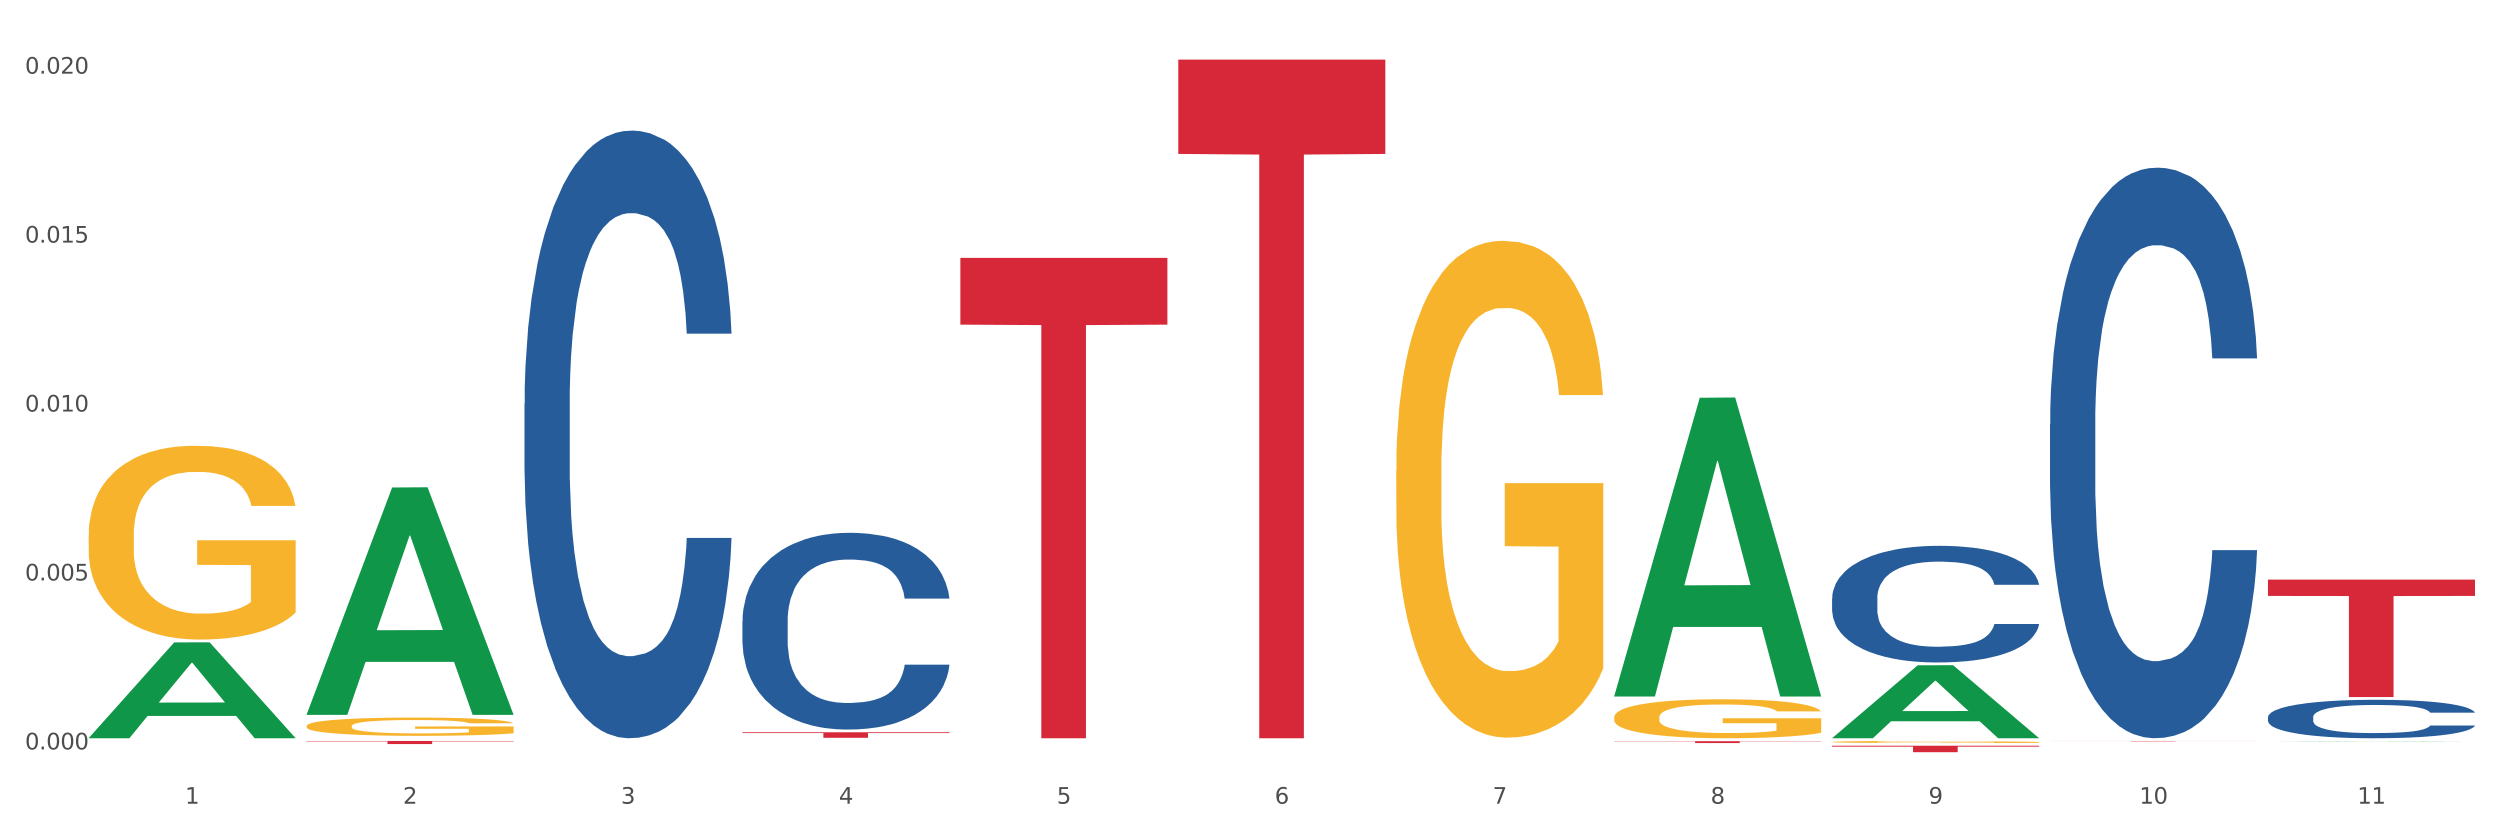<?xml version="1.0" encoding="utf-8" standalone="no"?>
<!DOCTYPE svg PUBLIC "-//W3C//DTD SVG 1.1//EN"
  "http://www.w3.org/Graphics/SVG/1.1/DTD/svg11.dtd">
<svg xmlns:xlink="http://www.w3.org/1999/xlink" width="1080pt" height="360pt" viewBox="0 0 1080 360" xmlns="http://www.w3.org/2000/svg" version="1.1">
 <rect x="0" y="0" width="1080" height="360" fill="#333333" stroke="none"/>
 <defs>
  <style type="text/css">*{stroke-linejoin: round; stroke-linecap: butt}</style>
 </defs>
 <g id="figure_1">
  <g id="patch_1">
   <path d="M 0 360 
L 1080 360 
L 1080 0 
L 0 0 
z
" style="fill: #ffffff; stroke: #ffffff; stroke-linejoin: miter"/>
  </g>
  <g id="axes_1">
   <g id="matplotlib.axis_1">
    <g id="xtick_1">
     <g id="text_1">
      <!-- 1 -->
      <g style="fill: #4d4d4d" transform="translate(79.949 347.204) scale(0.096 -0.096)">
       <defs>
        <path id="DejaVuSans-31" d="M 794 531 
L 1825 531 
L 1825 4091 
L 703 3866 
L 703 4441 
L 1819 4666 
L 2450 4666 
L 2450 531 
L 3481 531 
L 3481 0 
L 794 0 
L 794 531 
z
" transform="scale(0.016)"/>
       </defs>
       <use xlink:href="#DejaVuSans-31"/>
      </g>
     </g>
    </g>
    <g id="xtick_2">
     <g id="text_2">
      <!-- 2 -->
      <g style="fill: #4d4d4d" transform="translate(174.097 347.204) scale(0.096 -0.096)">
       <defs>
        <path id="DejaVuSans-32" d="M 1228 531 
L 3431 531 
L 3431 0 
L 469 0 
L 469 531 
Q 828 903 1448 1529 
Q 2069 2156 2228 2338 
Q 2531 2678 2651 2914 
Q 2772 3150 2772 3378 
Q 2772 3750 2511 3984 
Q 2250 4219 1831 4219 
Q 1534 4219 1204 4116 
Q 875 4013 500 3803 
L 500 4441 
Q 881 4594 1212 4672 
Q 1544 4750 1819 4750 
Q 2544 4750 2975 4387 
Q 3406 4025 3406 3419 
Q 3406 3131 3298 2873 
Q 3191 2616 2906 2266 
Q 2828 2175 2409 1742 
Q 1991 1309 1228 531 
z
" transform="scale(0.016)"/>
       </defs>
       <use xlink:href="#DejaVuSans-32"/>
      </g>
     </g>
    </g>
    <g id="xtick_3">
     <g id="text_3">
      <!-- 3 -->
      <g style="fill: #4d4d4d" transform="translate(268.244 347.204) scale(0.096 -0.096)">
       <defs>
        <path id="DejaVuSans-33" d="M 2597 2516 
Q 3050 2419 3304 2112 
Q 3559 1806 3559 1356 
Q 3559 666 3084 287 
Q 2609 -91 1734 -91 
Q 1441 -91 1130 -33 
Q 819 25 488 141 
L 488 750 
Q 750 597 1062 519 
Q 1375 441 1716 441 
Q 2309 441 2620 675 
Q 2931 909 2931 1356 
Q 2931 1769 2642 2001 
Q 2353 2234 1838 2234 
L 1294 2234 
L 1294 2753 
L 1863 2753 
Q 2328 2753 2575 2939 
Q 2822 3125 2822 3475 
Q 2822 3834 2567 4026 
Q 2313 4219 1838 4219 
Q 1578 4219 1281 4162 
Q 984 4106 628 3988 
L 628 4550 
Q 988 4650 1302 4700 
Q 1616 4750 1894 4750 
Q 2613 4750 3031 4423 
Q 3450 4097 3450 3541 
Q 3450 3153 3228 2886 
Q 3006 2619 2597 2516 
z
" transform="scale(0.016)"/>
       </defs>
       <use xlink:href="#DejaVuSans-33"/>
      </g>
     </g>
    </g>
    <g id="xtick_4">
     <g id="text_4">
      <!-- 4 -->
      <g style="fill: #4d4d4d" transform="translate(362.392 347.204) scale(0.096 -0.096)">
       <defs>
        <path id="DejaVuSans-34" d="M 2419 4116 
L 825 1625 
L 2419 1625 
L 2419 4116 
z
M 2253 4666 
L 3047 4666 
L 3047 1625 
L 3713 1625 
L 3713 1100 
L 3047 1100 
L 3047 0 
L 2419 0 
L 2419 1100 
L 313 1100 
L 313 1709 
L 2253 4666 
z
" transform="scale(0.016)"/>
       </defs>
       <use xlink:href="#DejaVuSans-34"/>
      </g>
     </g>
    </g>
    <g id="xtick_5">
     <g id="text_5">
      <!-- 5 -->
      <g style="fill: #4d4d4d" transform="translate(456.54 347.204) scale(0.096 -0.096)">
       <defs>
        <path id="DejaVuSans-35" d="M 691 4666 
L 3169 4666 
L 3169 4134 
L 1269 4134 
L 1269 2991 
Q 1406 3038 1543 3061 
Q 1681 3084 1819 3084 
Q 2600 3084 3056 2656 
Q 3513 2228 3513 1497 
Q 3513 744 3044 326 
Q 2575 -91 1722 -91 
Q 1428 -91 1123 -41 
Q 819 9 494 109 
L 494 744 
Q 775 591 1075 516 
Q 1375 441 1709 441 
Q 2250 441 2565 725 
Q 2881 1009 2881 1497 
Q 2881 1984 2565 2268 
Q 2250 2553 1709 2553 
Q 1456 2553 1204 2497 
Q 953 2441 691 2322 
L 691 4666 
z
" transform="scale(0.016)"/>
       </defs>
       <use xlink:href="#DejaVuSans-35"/>
      </g>
     </g>
    </g>
    <g id="xtick_6">
     <g id="text_6">
      <!-- 6 -->
      <g style="fill: #4d4d4d" transform="translate(550.688 347.204) scale(0.096 -0.096)">
       <defs>
        <path id="DejaVuSans-36" d="M 2113 2584 
Q 1688 2584 1439 2293 
Q 1191 2003 1191 1497 
Q 1191 994 1439 701 
Q 1688 409 2113 409 
Q 2538 409 2786 701 
Q 3034 994 3034 1497 
Q 3034 2003 2786 2293 
Q 2538 2584 2113 2584 
z
M 3366 4563 
L 3366 3988 
Q 3128 4100 2886 4159 
Q 2644 4219 2406 4219 
Q 1781 4219 1451 3797 
Q 1122 3375 1075 2522 
Q 1259 2794 1537 2939 
Q 1816 3084 2150 3084 
Q 2853 3084 3261 2657 
Q 3669 2231 3669 1497 
Q 3669 778 3244 343 
Q 2819 -91 2113 -91 
Q 1303 -91 875 529 
Q 447 1150 447 2328 
Q 447 3434 972 4092 
Q 1497 4750 2381 4750 
Q 2619 4750 2861 4703 
Q 3103 4656 3366 4563 
z
" transform="scale(0.016)"/>
       </defs>
       <use xlink:href="#DejaVuSans-36"/>
      </g>
     </g>
    </g>
    <g id="xtick_7">
     <g id="text_7">
      <!-- 7 -->
      <g style="fill: #4d4d4d" transform="translate(644.835 347.204) scale(0.096 -0.096)">
       <defs>
        <path id="DejaVuSans-37" d="M 525 4666 
L 3525 4666 
L 3525 4397 
L 1831 0 
L 1172 0 
L 2766 4134 
L 525 4134 
L 525 4666 
z
" transform="scale(0.016)"/>
       </defs>
       <use xlink:href="#DejaVuSans-37"/>
      </g>
     </g>
    </g>
    <g id="xtick_8">
     <g id="text_8">
      <!-- 8 -->
      <g style="fill: #4d4d4d" transform="translate(738.983 347.204) scale(0.096 -0.096)">
       <defs>
        <path id="DejaVuSans-38" d="M 2034 2216 
Q 1584 2216 1326 1975 
Q 1069 1734 1069 1313 
Q 1069 891 1326 650 
Q 1584 409 2034 409 
Q 2484 409 2743 651 
Q 3003 894 3003 1313 
Q 3003 1734 2745 1975 
Q 2488 2216 2034 2216 
z
M 1403 2484 
Q 997 2584 770 2862 
Q 544 3141 544 3541 
Q 544 4100 942 4425 
Q 1341 4750 2034 4750 
Q 2731 4750 3128 4425 
Q 3525 4100 3525 3541 
Q 3525 3141 3298 2862 
Q 3072 2584 2669 2484 
Q 3125 2378 3379 2068 
Q 3634 1759 3634 1313 
Q 3634 634 3220 271 
Q 2806 -91 2034 -91 
Q 1263 -91 848 271 
Q 434 634 434 1313 
Q 434 1759 690 2068 
Q 947 2378 1403 2484 
z
M 1172 3481 
Q 1172 3119 1398 2916 
Q 1625 2713 2034 2713 
Q 2441 2713 2670 2916 
Q 2900 3119 2900 3481 
Q 2900 3844 2670 4047 
Q 2441 4250 2034 4250 
Q 1625 4250 1398 4047 
Q 1172 3844 1172 3481 
z
" transform="scale(0.016)"/>
       </defs>
       <use xlink:href="#DejaVuSans-38"/>
      </g>
     </g>
    </g>
    <g id="xtick_9">
     <g id="text_9">
      <!-- 9 -->
      <g style="fill: #4d4d4d" transform="translate(833.131 347.204) scale(0.096 -0.096)">
       <defs>
        <path id="DejaVuSans-39" d="M 703 97 
L 703 672 
Q 941 559 1184 500 
Q 1428 441 1663 441 
Q 2288 441 2617 861 
Q 2947 1281 2994 2138 
Q 2813 1869 2534 1725 
Q 2256 1581 1919 1581 
Q 1219 1581 811 2004 
Q 403 2428 403 3163 
Q 403 3881 828 4315 
Q 1253 4750 1959 4750 
Q 2769 4750 3195 4129 
Q 3622 3509 3622 2328 
Q 3622 1225 3098 567 
Q 2575 -91 1691 -91 
Q 1453 -91 1209 -44 
Q 966 3 703 97 
z
M 1959 2075 
Q 2384 2075 2632 2365 
Q 2881 2656 2881 3163 
Q 2881 3666 2632 3958 
Q 2384 4250 1959 4250 
Q 1534 4250 1286 3958 
Q 1038 3666 1038 3163 
Q 1038 2656 1286 2365 
Q 1534 2075 1959 2075 
z
" transform="scale(0.016)"/>
       </defs>
       <use xlink:href="#DejaVuSans-39"/>
      </g>
     </g>
    </g>
    <g id="xtick_10">
     <g id="text_10">
      <!-- 10 -->
      <g style="fill: #4d4d4d" transform="translate(924.224 347.204) scale(0.096 -0.096)">
       <defs>
        <path id="DejaVuSans-30" d="M 2034 4250 
Q 1547 4250 1301 3770 
Q 1056 3291 1056 2328 
Q 1056 1369 1301 889 
Q 1547 409 2034 409 
Q 2525 409 2770 889 
Q 3016 1369 3016 2328 
Q 3016 3291 2770 3770 
Q 2525 4250 2034 4250 
z
M 2034 4750 
Q 2819 4750 3233 4129 
Q 3647 3509 3647 2328 
Q 3647 1150 3233 529 
Q 2819 -91 2034 -91 
Q 1250 -91 836 529 
Q 422 1150 422 2328 
Q 422 3509 836 4129 
Q 1250 4750 2034 4750 
z
" transform="scale(0.016)"/>
       </defs>
       <use xlink:href="#DejaVuSans-31"/>
       <use xlink:href="#DejaVuSans-30" transform="translate(63.623 0)"/>
      </g>
     </g>
    </g>
    <g id="xtick_11">
     <g id="text_11">
      <!-- 11 -->
      <g style="fill: #4d4d4d" transform="translate(1018.372 347.204) scale(0.096 -0.096)">
       <use xlink:href="#DejaVuSans-31"/>
       <use xlink:href="#DejaVuSans-31" transform="translate(63.623 0)"/>
      </g>
     </g>
    </g>
    <g id="xtick_12"/>
    <g id="xtick_13"/>
    <g id="xtick_14"/>
    <g id="xtick_15"/>
    <g id="xtick_16"/>
    <g id="xtick_17"/>
    <g id="xtick_18"/>
    <g id="xtick_19"/>
    <g id="xtick_20"/>
    <g id="xtick_21"/>
   </g>
   <g id="matplotlib.axis_2">
    <g id="ytick_1">
     <g id="text_12">
      <!-- 0.000 -->
      <g style="fill: #4d4d4d" transform="translate(10.8 323.747) scale(0.096 -0.096)">
       <defs>
        <path id="DejaVuSans-2e" d="M 684 794 
L 1344 794 
L 1344 0 
L 684 0 
L 684 794 
z
" transform="scale(0.016)"/>
       </defs>
       <use xlink:href="#DejaVuSans-30"/>
       <use xlink:href="#DejaVuSans-2e" transform="translate(63.623 0)"/>
       <use xlink:href="#DejaVuSans-30" transform="translate(95.41 0)"/>
       <use xlink:href="#DejaVuSans-30" transform="translate(159.033 0)"/>
       <use xlink:href="#DejaVuSans-30" transform="translate(222.656 0)"/>
      </g>
     </g>
    </g>
    <g id="ytick_2">
     <g id="text_13">
      <!-- 0.005 -->
      <g style="fill: #4d4d4d" transform="translate(10.8 250.766) scale(0.096 -0.096)">
       <use xlink:href="#DejaVuSans-30"/>
       <use xlink:href="#DejaVuSans-2e" transform="translate(63.623 0)"/>
       <use xlink:href="#DejaVuSans-30" transform="translate(95.41 0)"/>
       <use xlink:href="#DejaVuSans-30" transform="translate(159.033 0)"/>
       <use xlink:href="#DejaVuSans-35" transform="translate(222.656 0)"/>
      </g>
     </g>
    </g>
    <g id="ytick_3">
     <g id="text_14">
      <!-- 0.010 -->
      <g style="fill: #4d4d4d" transform="translate(10.8 177.786) scale(0.096 -0.096)">
       <use xlink:href="#DejaVuSans-30"/>
       <use xlink:href="#DejaVuSans-2e" transform="translate(63.623 0)"/>
       <use xlink:href="#DejaVuSans-30" transform="translate(95.41 0)"/>
       <use xlink:href="#DejaVuSans-31" transform="translate(159.033 0)"/>
       <use xlink:href="#DejaVuSans-30" transform="translate(222.656 0)"/>
      </g>
     </g>
    </g>
    <g id="ytick_4">
     <g id="text_15">
      <!-- 0.015 -->
      <g style="fill: #4d4d4d" transform="translate(10.8 104.806) scale(0.096 -0.096)">
       <use xlink:href="#DejaVuSans-30"/>
       <use xlink:href="#DejaVuSans-2e" transform="translate(63.623 0)"/>
       <use xlink:href="#DejaVuSans-30" transform="translate(95.41 0)"/>
       <use xlink:href="#DejaVuSans-31" transform="translate(159.033 0)"/>
       <use xlink:href="#DejaVuSans-35" transform="translate(222.656 0)"/>
      </g>
     </g>
    </g>
    <g id="ytick_5">
     <g id="text_16">
      <!-- 0.020 -->
      <g style="fill: #4d4d4d" transform="translate(10.8 31.826) scale(0.096 -0.096)">
       <use xlink:href="#DejaVuSans-30"/>
       <use xlink:href="#DejaVuSans-2e" transform="translate(63.623 0)"/>
       <use xlink:href="#DejaVuSans-30" transform="translate(95.41 0)"/>
       <use xlink:href="#DejaVuSans-32" transform="translate(159.033 0)"/>
       <use xlink:href="#DejaVuSans-30" transform="translate(222.656 0)"/>
      </g>
     </g>
    </g>
    <g id="ytick_6"/>
    <g id="ytick_7"/>
    <g id="ytick_8"/>
    <g id="ytick_9"/>
   </g>
   <g id="PolyCollection_1">
    <path d="M 38.283 318.844 
L 38.375 318.805 
L 75.258 277.518 
L 90.564 277.479 
L 127.723 318.922 
L 110.02 318.922 
L 101.998 309.272 
L 63.916 309.272 
L 63.64 309.427 
L 55.894 318.922 
L 38.283 318.922 
L 38.283 318.844 
L 68.711 303.512 
L 97.203 303.473 
L 83.095 286.313 
L 82.911 286.235 
L 82.727 286.352 
L 68.619 303.473 
L 68.711 303.512 
L 38.283 318.844 
z
" clip-path="url(#p6cbc48cb05)" style="fill: #109648"/>
    <path d="M 791.464 258.437 
L 791.57 258.391 
L 791.57 257.102 
L 791.887 255.353 
L 793.05 252.132 
L 794.53 249.692 
L 797.068 246.839 
L 798.442 245.642 
L 800.239 244.307 
L 803.939 242.144 
L 808.168 240.303 
L 811.129 239.29 
L 813.349 238.646 
L 818.318 237.495 
L 821.172 236.989 
L 824.132 236.575 
L 826.67 236.299 
L 830.898 235.977 
L 834.282 235.839 
L 838.193 235.792 
L 841.471 235.839 
L 845.805 236.023 
L 852.148 236.575 
L 854.58 236.897 
L 857.857 237.449 
L 861.24 238.186 
L 863.989 238.922 
L 867.161 239.981 
L 870.438 241.362 
L 873.61 243.111 
L 875.83 244.722 
L 877.627 246.424 
L 879.213 248.496 
L 880.376 250.751 
L 880.905 252.638 
L 861.558 252.638 
L 861.029 250.935 
L 859.972 249.094 
L 858.915 247.851 
L 857.752 246.839 
L 855.954 245.688 
L 854.369 244.952 
L 851.726 244.077 
L 849.294 243.525 
L 847.285 243.203 
L 844.854 242.926 
L 839.673 242.65 
L 835.973 242.65 
L 833.647 242.742 
L 830.793 242.973 
L 828.361 243.295 
L 825.507 243.847 
L 823.287 244.445 
L 821.066 245.228 
L 819.798 245.78 
L 817.895 246.793 
L 816.626 247.621 
L 814.935 249.048 
L 813.983 250.06 
L 812.291 252.684 
L 811.551 254.617 
L 811.234 255.952 
L 811.023 257.425 
L 811.023 264.605 
L 811.657 267.826 
L 812.186 269.207 
L 813.032 270.772 
L 814.617 272.797 
L 816.943 274.776 
L 819.375 276.203 
L 821.384 277.078 
L 823.287 277.722 
L 825.189 278.228 
L 827.515 278.689 
L 829.418 278.965 
L 832.273 279.241 
L 835.656 279.379 
L 838.299 279.379 
L 843.691 279.149 
L 846.122 278.919 
L 848.448 278.597 
L 850.986 278.09 
L 852.994 277.538 
L 854.157 277.124 
L 856.06 276.249 
L 857.54 275.329 
L 858.809 274.27 
L 859.655 273.35 
L 860.606 271.969 
L 861.346 270.404 
L 861.558 269.575 
L 880.905 269.575 
L 880.482 271.232 
L 879.742 272.843 
L 878.262 275.006 
L 877.099 276.249 
L 875.301 277.768 
L 873.398 279.057 
L 870.755 280.484 
L 868.324 281.542 
L 865.787 282.463 
L 863.038 283.291 
L 858.069 284.442 
L 856.272 284.764 
L 852.466 285.316 
L 849.505 285.638 
L 845.171 285.961 
L 840.731 286.145 
L 836.079 286.191 
L 831.956 286.099 
L 827.41 285.823 
L 824.555 285.546 
L 821.384 285.132 
L 817.683 284.488 
L 814.194 283.705 
L 810.917 282.785 
L 807.851 281.726 
L 804.997 280.53 
L 801.296 278.55 
L 798.548 276.617 
L 796.539 274.822 
L 795.165 273.304 
L 793.79 271.37 
L 793.05 270.036 
L 791.887 266.814 
L 791.464 263.822 
L 791.464 258.437 
z
" clip-path="url(#p6cbc48cb05)" style="fill: #255c99"/>
    <path d="M 885.612 183.184 
L 885.718 182.959 
L 885.718 176.656 
L 886.035 168.102 
L 887.198 152.344 
L 888.678 140.414 
L 891.215 126.457 
L 892.59 120.604 
L 894.387 114.076 
L 898.087 103.496 
L 902.316 94.492 
L 905.276 89.54 
L 907.496 86.388 
L 912.465 80.761 
L 915.32 78.285 
L 918.28 76.259 
L 920.817 74.908 
L 925.046 73.332 
L 928.429 72.657 
L 932.341 72.432 
L 935.618 72.657 
L 939.953 73.557 
L 946.296 76.259 
L 948.728 77.834 
L 952.005 80.536 
L 955.388 84.137 
L 958.137 87.739 
L 961.309 92.916 
L 964.586 99.67 
L 967.758 108.224 
L 969.978 116.102 
L 971.775 124.431 
L 973.361 134.561 
L 974.524 145.591 
L 975.052 154.82 
L 955.705 154.82 
L 955.177 146.491 
L 954.119 137.487 
L 953.062 131.409 
L 951.899 126.457 
L 950.102 120.829 
L 948.516 117.228 
L 945.873 112.951 
L 943.442 110.25 
L 941.433 108.674 
L 939.001 107.323 
L 933.821 105.973 
L 930.121 105.973 
L 927.795 106.423 
L 924.94 107.548 
L 922.509 109.124 
L 919.654 111.825 
L 917.434 114.752 
L 915.214 118.578 
L 913.945 121.28 
L 912.042 126.232 
L 910.774 130.284 
L 909.082 137.262 
L 908.131 142.214 
L 906.439 155.045 
L 905.699 164.5 
L 905.382 171.028 
L 905.17 178.231 
L 905.17 213.348 
L 905.805 229.105 
L 906.333 235.858 
L 907.179 243.512 
L 908.765 253.416 
L 911.091 263.096 
L 913.522 270.074 
L 915.531 274.351 
L 917.434 277.503 
L 919.337 279.979 
L 921.663 282.23 
L 923.566 283.581 
L 926.42 284.931 
L 929.804 285.607 
L 932.447 285.607 
L 937.838 284.481 
L 940.27 283.355 
L 942.596 281.78 
L 945.133 279.304 
L 947.142 276.602 
L 948.305 274.576 
L 950.208 270.299 
L 951.688 265.797 
L 952.957 260.62 
L 953.802 256.118 
L 954.754 249.365 
L 955.494 241.711 
L 955.705 237.659 
L 975.052 237.659 
L 974.629 245.763 
L 973.889 253.642 
L 972.409 264.222 
L 971.246 270.299 
L 969.449 277.728 
L 967.546 284.031 
L 964.903 291.009 
L 962.471 296.186 
L 959.934 300.689 
L 957.185 304.74 
L 952.217 310.368 
L 950.419 311.944 
L 946.613 314.645 
L 943.653 316.221 
L 939.319 317.797 
L 934.878 318.697 
L 930.226 318.922 
L 926.103 318.472 
L 921.557 317.121 
L 918.703 315.771 
L 915.531 313.745 
L 911.831 310.593 
L 908.342 306.766 
L 905.065 302.264 
L 901.999 297.087 
L 899.144 291.234 
L 895.444 281.555 
L 892.695 272.1 
L 890.687 263.321 
L 889.312 255.893 
L 887.938 246.438 
L 887.198 239.91 
L 886.035 224.153 
L 885.612 209.521 
L 885.612 183.184 
z
" clip-path="url(#p6cbc48cb05)" style="fill: #255c99"/>
    <path d="M 979.76 309.773 
L 979.865 309.758 
L 979.865 309.333 
L 980.183 308.757 
L 981.346 307.695 
L 982.826 306.89 
L 985.363 305.95 
L 986.737 305.555 
L 988.535 305.115 
L 992.235 304.402 
L 996.464 303.795 
L 999.424 303.461 
L 1001.644 303.249 
L 1006.613 302.87 
L 1009.467 302.703 
L 1012.428 302.566 
L 1014.965 302.475 
L 1019.194 302.369 
L 1022.577 302.324 
L 1026.489 302.308 
L 1029.766 302.324 
L 1034.101 302.384 
L 1040.444 302.566 
L 1042.875 302.673 
L 1046.153 302.855 
L 1049.536 303.097 
L 1052.285 303.34 
L 1055.456 303.689 
L 1058.734 304.144 
L 1061.905 304.721 
L 1064.125 305.252 
L 1065.923 305.813 
L 1067.508 306.496 
L 1068.671 307.239 
L 1069.2 307.861 
L 1049.853 307.861 
L 1049.324 307.3 
L 1048.267 306.693 
L 1047.21 306.284 
L 1046.047 305.95 
L 1044.25 305.57 
L 1042.664 305.328 
L 1040.021 305.039 
L 1037.589 304.857 
L 1035.581 304.751 
L 1033.149 304.66 
L 1027.969 304.569 
L 1024.268 304.569 
L 1021.943 304.599 
L 1019.088 304.675 
L 1016.656 304.781 
L 1013.802 304.964 
L 1011.582 305.161 
L 1009.362 305.419 
L 1008.093 305.601 
L 1006.19 305.935 
L 1004.921 306.208 
L 1003.23 306.678 
L 1002.278 307.012 
L 1000.587 307.877 
L 999.847 308.514 
L 999.53 308.954 
L 999.318 309.439 
L 999.318 311.806 
L 999.952 312.868 
L 1000.481 313.324 
L 1001.327 313.839 
L 1002.913 314.507 
L 1005.239 315.159 
L 1007.67 315.63 
L 1009.679 315.918 
L 1011.582 316.13 
L 1013.485 316.297 
L 1015.811 316.449 
L 1017.714 316.54 
L 1020.568 316.631 
L 1023.951 316.677 
L 1026.594 316.677 
L 1031.986 316.601 
L 1034.418 316.525 
L 1036.744 316.419 
L 1039.281 316.252 
L 1041.29 316.07 
L 1042.452 315.933 
L 1044.355 315.645 
L 1045.836 315.341 
L 1047.104 314.992 
L 1047.95 314.689 
L 1048.901 314.234 
L 1049.642 313.718 
L 1049.853 313.445 
L 1069.2 313.445 
L 1068.777 313.991 
L 1068.037 314.522 
L 1066.557 315.235 
L 1065.394 315.645 
L 1063.597 316.146 
L 1061.694 316.57 
L 1059.051 317.041 
L 1056.619 317.39 
L 1054.082 317.693 
L 1051.333 317.966 
L 1046.364 318.346 
L 1044.567 318.452 
L 1040.761 318.634 
L 1037.801 318.74 
L 1033.466 318.846 
L 1029.026 318.907 
L 1024.374 318.922 
L 1020.251 318.892 
L 1015.705 318.801 
L 1012.851 318.71 
L 1009.679 318.573 
L 1005.979 318.361 
L 1002.49 318.103 
L 999.212 317.799 
L 996.147 317.45 
L 993.292 317.056 
L 989.592 316.403 
L 986.843 315.766 
L 984.834 315.175 
L 983.46 314.674 
L 982.086 314.037 
L 981.346 313.597 
L 980.183 312.535 
L 979.76 311.548 
L 979.76 309.773 
z
" clip-path="url(#p6cbc48cb05)" style="fill: #255c99"/>
    <path d="M 38.283 231.258 
L 38.389 231.182 
L 38.389 228.428 
L 38.6 226.058 
L 39.656 220.322 
L 41.24 215.581 
L 42.401 213.057 
L 43.563 210.992 
L 44.936 208.927 
L 46.625 206.786 
L 49.687 203.65 
L 51.588 202.044 
L 53.911 200.362 
L 58.135 197.915 
L 61.197 196.538 
L 64.365 195.391 
L 69.54 194.015 
L 72.919 193.403 
L 76.509 192.944 
L 80.838 192.638 
L 84.112 192.562 
L 91.292 192.791 
L 97.417 193.479 
L 100.374 194.015 
L 104.175 194.932 
L 106.182 195.544 
L 109.455 196.768 
L 112.834 198.374 
L 115.157 199.75 
L 118.642 202.35 
L 121.282 204.951 
L 123.711 208.162 
L 124.978 210.38 
L 125.928 212.445 
L 126.773 214.816 
L 127.618 218.563 
L 108.61 218.563 
L 107.871 215.886 
L 106.71 213.363 
L 105.02 210.916 
L 103.542 209.386 
L 101.007 207.474 
L 98.684 206.251 
L 96.256 205.333 
L 93.299 204.568 
L 90.976 204.186 
L 87.702 203.88 
L 81.261 203.956 
L 76.931 204.568 
L 73.975 205.333 
L 72.074 206.021 
L 70.384 206.786 
L 68.484 207.857 
L 66.266 209.463 
L 64.682 210.916 
L 63.098 212.751 
L 61.831 214.586 
L 60.669 216.728 
L 59.719 219.022 
L 58.98 221.393 
L 58.346 224.299 
L 57.818 229.117 
L 57.818 239.594 
L 58.03 241.965 
L 58.558 245.1 
L 59.191 247.471 
L 60.247 250.3 
L 61.197 252.212 
L 62.993 254.965 
L 64.999 257.26 
L 66.583 258.713 
L 68.167 259.936 
L 70.912 261.619 
L 73.975 262.995 
L 76.615 263.837 
L 80.205 264.601 
L 82.634 264.907 
L 84.745 265.06 
L 89.92 265.06 
L 93.616 264.831 
L 97.734 264.295 
L 100.902 263.607 
L 103.542 262.766 
L 106.498 261.389 
L 108.399 260.089 
L 108.399 244.106 
L 85.168 244.029 
L 85.168 233.399 
L 127.723 233.399 
L 127.723 264.601 
L 125.928 266.207 
L 123.922 267.66 
L 121.81 268.96 
L 118.642 270.566 
L 114.841 272.096 
L 111.461 273.167 
L 107.871 274.084 
L 103.647 274.925 
L 98.156 275.69 
L 94.777 275.996 
L 90.553 276.226 
L 85.59 276.302 
L 81.261 276.149 
L 77.037 275.767 
L 72.602 275.078 
L 68.272 274.084 
L 64.999 273.09 
L 61.725 271.866 
L 58.241 270.26 
L 55.495 268.731 
L 53.383 267.354 
L 51.06 265.595 
L 48.526 263.301 
L 46.625 261.236 
L 44.936 259.095 
L 43.14 256.342 
L 41.873 253.971 
L 40.606 250.989 
L 39.867 248.771 
L 39.022 245.33 
L 38.389 240.512 
L 38.283 231.258 
z
" clip-path="url(#p6cbc48cb05)" style="fill: #f7b32b"/>
    <path d="M 979.76 250.393 
L 1069.2 250.393 
L 1069.2 257.444 
L 1034.017 257.492 
L 1034.017 301.131 
L 1014.73 301.131 
L 1014.73 257.492 
L 979.76 257.444 
L 979.76 250.441 
L 979.76 250.393 
z
" clip-path="url(#p6cbc48cb05)" style="fill: #d62839"/>
    <path d="M 885.612 320.099 
L 975.052 320.099 
L 975.052 320.121 
L 939.87 320.121 
L 939.87 320.253 
L 920.583 320.253 
L 920.583 320.121 
L 885.612 320.121 
L 885.612 320.1 
L 885.612 320.099 
z
" clip-path="url(#p6cbc48cb05)" style="fill: #d62839"/>
    <path d="M 320.726 268.365 
L 320.832 268.287 
L 320.832 266.114 
L 321.149 263.164 
L 322.312 257.73 
L 323.792 253.616 
L 326.329 248.804 
L 327.704 246.785 
L 329.501 244.534 
L 333.201 240.886 
L 337.43 237.781 
L 340.39 236.073 
L 342.61 234.986 
L 347.579 233.046 
L 350.434 232.192 
L 353.394 231.493 
L 355.931 231.027 
L 360.16 230.484 
L 363.543 230.251 
L 367.455 230.173 
L 370.732 230.251 
L 375.067 230.562 
L 381.41 231.493 
L 383.842 232.036 
L 387.119 232.968 
L 390.502 234.21 
L 393.251 235.452 
L 396.423 237.237 
L 399.7 239.566 
L 402.872 242.516 
L 405.092 245.233 
L 406.889 248.105 
L 408.475 251.598 
L 409.638 255.402 
L 410.166 258.584 
L 390.819 258.584 
L 390.291 255.712 
L 389.233 252.607 
L 388.176 250.511 
L 387.013 248.804 
L 385.216 246.863 
L 383.63 245.621 
L 380.987 244.146 
L 378.556 243.215 
L 376.547 242.671 
L 374.115 242.205 
L 368.935 241.74 
L 365.235 241.74 
L 362.909 241.895 
L 360.054 242.283 
L 357.623 242.826 
L 354.768 243.758 
L 352.548 244.767 
L 350.328 246.087 
L 349.059 247.018 
L 347.156 248.726 
L 345.888 250.123 
L 344.196 252.53 
L 343.245 254.237 
L 341.553 258.662 
L 340.813 261.922 
L 340.496 264.173 
L 340.284 266.657 
L 340.284 278.767 
L 340.919 284.201 
L 341.447 286.529 
L 342.293 289.169 
L 343.879 292.584 
L 346.205 295.922 
L 348.636 298.328 
L 350.645 299.803 
L 352.548 300.89 
L 354.451 301.744 
L 356.777 302.52 
L 358.68 302.986 
L 361.534 303.452 
L 364.918 303.685 
L 367.561 303.685 
L 372.952 303.296 
L 375.384 302.908 
L 377.71 302.365 
L 380.247 301.511 
L 382.256 300.58 
L 383.419 299.881 
L 385.322 298.406 
L 386.802 296.854 
L 388.071 295.068 
L 388.916 293.516 
L 389.868 291.187 
L 390.608 288.548 
L 390.819 287.15 
L 410.166 287.15 
L 409.743 289.945 
L 409.003 292.662 
L 407.523 296.31 
L 406.36 298.406 
L 404.563 300.968 
L 402.66 303.141 
L 400.017 305.548 
L 397.585 307.333 
L 395.048 308.885 
L 392.299 310.283 
L 387.33 312.223 
L 385.533 312.767 
L 381.727 313.698 
L 378.767 314.242 
L 374.432 314.785 
L 369.992 315.095 
L 365.34 315.173 
L 361.217 315.018 
L 356.671 314.552 
L 353.817 314.086 
L 350.645 313.388 
L 346.945 312.301 
L 343.456 310.981 
L 340.179 309.429 
L 337.113 307.643 
L 334.258 305.625 
L 330.558 302.287 
L 327.809 299.027 
L 325.801 296 
L 324.426 293.438 
L 323.052 290.178 
L 322.312 287.927 
L 321.149 282.493 
L 320.726 277.447 
L 320.726 268.365 
z
" clip-path="url(#p6cbc48cb05)" style="fill: #255c99"/>
    <path d="M 697.317 320.206 
L 786.757 320.206 
L 786.757 320.317 
L 751.574 320.318 
L 751.574 321.007 
L 732.287 321.007 
L 732.287 320.318 
L 697.317 320.317 
L 697.317 320.206 
L 697.317 320.206 
z
" clip-path="url(#p6cbc48cb05)" style="fill: #d62839"/>
    <path d="M 509.021 25.759 
L 598.462 25.759 
L 598.462 66.499 
L 563.279 66.775 
L 563.279 318.922 
L 543.992 318.922 
L 543.992 66.775 
L 509.021 66.499 
L 509.021 26.035 
L 509.021 25.759 
z
" clip-path="url(#p6cbc48cb05)" style="fill: #d62839"/>
    <path d="M 414.874 111.409 
L 504.314 111.409 
L 504.314 140.247 
L 469.131 140.442 
L 469.131 318.922 
L 449.844 318.922 
L 449.844 140.442 
L 414.874 140.247 
L 414.874 111.604 
L 414.874 111.409 
z
" clip-path="url(#p6cbc48cb05)" style="fill: #d62839"/>
    <path d="M 320.726 316.35 
L 410.166 316.35 
L 410.166 316.683 
L 374.984 316.685 
L 374.984 318.744 
L 355.697 318.744 
L 355.697 316.685 
L 320.726 316.683 
L 320.726 316.353 
L 320.726 316.35 
z
" clip-path="url(#p6cbc48cb05)" style="fill: #d62839"/>
    <path d="M 132.431 320.099 
L 221.871 320.099 
L 221.871 320.285 
L 186.688 320.286 
L 186.688 321.435 
L 167.401 321.435 
L 167.401 320.286 
L 132.431 320.285 
L 132.431 320.101 
L 132.431 320.099 
z
" clip-path="url(#p6cbc48cb05)" style="fill: #d62839"/>
    <path d="M 791.464 322.171 
L 880.905 322.171 
L 880.905 322.557 
L 845.722 322.559 
L 845.722 324.95 
L 826.435 324.95 
L 826.435 322.559 
L 791.464 322.557 
L 791.464 322.173 
L 791.464 322.171 
z
" clip-path="url(#p6cbc48cb05)" style="fill: #d62839"/>
    <path d="M 226.578 174.364 
L 226.684 174.124 
L 226.684 167.411 
L 227.001 158.301 
L 228.164 141.52 
L 229.644 128.814 
L 232.182 113.951 
L 233.556 107.718 
L 235.353 100.766 
L 239.053 89.498 
L 243.282 79.909 
L 246.243 74.635 
L 248.463 71.279 
L 253.432 65.285 
L 256.286 62.648 
L 259.246 60.491 
L 261.784 59.052 
L 266.012 57.374 
L 269.396 56.655 
L 273.307 56.415 
L 276.585 56.655 
L 280.919 57.614 
L 287.262 60.491 
L 289.694 62.169 
L 292.971 65.046 
L 296.354 68.881 
L 299.103 72.717 
L 302.275 78.231 
L 305.552 85.423 
L 308.724 94.533 
L 310.944 102.923 
L 312.741 111.793 
L 314.327 122.581 
L 315.49 134.328 
L 316.019 144.157 
L 296.672 144.157 
L 296.143 135.287 
L 295.086 125.698 
L 294.029 119.225 
L 292.866 113.951 
L 291.068 107.958 
L 289.483 104.122 
L 286.84 99.567 
L 284.408 96.69 
L 282.399 95.012 
L 279.968 93.574 
L 274.787 92.135 
L 271.087 92.135 
L 268.761 92.615 
L 265.907 93.814 
L 263.475 95.492 
L 260.621 98.368 
L 258.4 101.485 
L 256.18 105.56 
L 254.912 108.437 
L 253.009 113.711 
L 251.74 118.026 
L 250.048 125.458 
L 249.097 130.732 
L 247.405 144.397 
L 246.665 154.466 
L 246.348 161.418 
L 246.137 169.089 
L 246.137 206.488 
L 246.771 223.269 
L 247.3 230.461 
L 248.146 238.612 
L 249.731 249.16 
L 252.057 259.468 
L 254.489 266.9 
L 256.497 271.455 
L 258.4 274.811 
L 260.303 277.448 
L 262.629 279.846 
L 264.532 281.284 
L 267.387 282.723 
L 270.77 283.442 
L 273.413 283.442 
L 278.805 282.243 
L 281.236 281.044 
L 283.562 279.366 
L 286.099 276.729 
L 288.108 273.852 
L 289.271 271.695 
L 291.174 267.14 
L 292.654 262.345 
L 293.923 256.831 
L 294.769 252.037 
L 295.72 244.845 
L 296.46 236.694 
L 296.672 232.379 
L 316.019 232.379 
L 315.596 241.009 
L 314.856 249.4 
L 313.376 260.667 
L 312.213 267.14 
L 310.415 275.051 
L 308.512 281.764 
L 305.869 289.195 
L 303.438 294.709 
L 300.9 299.504 
L 298.152 303.819 
L 293.183 309.812 
L 291.386 311.49 
L 287.58 314.367 
L 284.619 316.045 
L 280.285 317.723 
L 275.845 318.682 
L 271.193 318.922 
L 267.07 318.443 
L 262.524 317.004 
L 259.669 315.566 
L 256.497 313.408 
L 252.797 310.052 
L 249.308 305.977 
L 246.031 301.182 
L 242.965 295.668 
L 240.111 289.435 
L 236.41 279.127 
L 233.662 269.058 
L 231.653 259.708 
L 230.279 251.797 
L 228.904 241.728 
L 228.164 234.776 
L 227.001 217.995 
L 226.578 202.412 
L 226.578 174.364 
z
" clip-path="url(#p6cbc48cb05)" style="fill: #255c99"/>
    <path d="M 132.431 308.633 
L 132.523 308.54 
L 169.405 210.59 
L 184.712 210.498 
L 221.871 308.817 
L 204.167 308.817 
L 196.145 285.922 
L 158.064 285.922 
L 157.787 286.292 
L 150.042 308.817 
L 132.431 308.817 
L 132.431 308.633 
L 162.859 272.259 
L 191.351 272.167 
L 177.243 231.454 
L 177.059 231.27 
L 176.874 231.547 
L 162.767 272.167 
L 162.859 272.259 
L 132.431 308.633 
z
" clip-path="url(#p6cbc48cb05)" style="fill: #109648"/>
    <path d="M 697.317 300.667 
L 697.409 300.546 
L 734.291 171.831 
L 749.598 171.71 
L 786.757 300.91 
L 769.053 300.91 
L 761.031 270.824 
L 722.95 270.824 
L 722.673 271.309 
L 714.928 300.91 
L 697.317 300.91 
L 697.317 300.667 
L 727.745 252.869 
L 756.237 252.748 
L 742.129 199.248 
L 741.945 199.006 
L 741.76 199.37 
L 727.653 252.748 
L 727.745 252.869 
L 697.317 300.667 
z
" clip-path="url(#p6cbc48cb05)" style="fill: #109648"/>
    <path d="M 791.464 318.863 
L 791.557 318.833 
L 828.439 287.398 
L 843.745 287.368 
L 880.905 318.922 
L 863.201 318.922 
L 855.179 311.574 
L 817.098 311.574 
L 816.821 311.693 
L 809.076 318.922 
L 791.464 318.922 
L 791.464 318.863 
L 821.893 307.189 
L 850.384 307.16 
L 836.277 294.094 
L 836.092 294.034 
L 835.908 294.123 
L 821.8 307.16 
L 821.893 307.189 
L 791.464 318.863 
z
" clip-path="url(#p6cbc48cb05)" style="fill: #109648"/>
    <path d="M 791.464 320.512 
L 791.57 320.512 
L 791.57 320.482 
L 791.781 320.457 
L 792.837 320.396 
L 794.421 320.345 
L 795.583 320.318 
L 796.744 320.296 
L 798.117 320.274 
L 799.806 320.251 
L 802.869 320.218 
L 804.77 320.201 
L 807.093 320.183 
L 811.317 320.157 
L 814.379 320.142 
L 817.547 320.13 
L 822.721 320.115 
L 826.1 320.108 
L 829.69 320.104 
L 834.02 320.1 
L 837.293 320.099 
L 844.474 320.102 
L 850.598 320.109 
L 853.555 320.115 
L 857.357 320.125 
L 859.363 320.131 
L 862.636 320.144 
L 866.016 320.161 
L 868.339 320.176 
L 871.823 320.204 
L 874.463 320.232 
L 876.892 320.266 
L 878.159 320.29 
L 879.11 320.312 
L 879.954 320.337 
L 880.799 320.377 
L 861.792 320.377 
L 861.053 320.348 
L 859.891 320.321 
L 858.201 320.295 
L 856.723 320.279 
L 854.189 320.259 
L 851.866 320.246 
L 849.437 320.236 
L 846.48 320.228 
L 844.157 320.224 
L 840.884 320.22 
L 834.442 320.221 
L 830.113 320.228 
L 827.156 320.236 
L 825.255 320.243 
L 823.566 320.251 
L 821.665 320.263 
L 819.447 320.28 
L 817.864 320.295 
L 816.28 320.315 
L 815.012 320.335 
L 813.851 320.357 
L 812.9 320.382 
L 812.161 320.407 
L 811.528 320.438 
L 811 320.49 
L 811 320.601 
L 811.211 320.627 
L 811.739 320.66 
L 812.372 320.686 
L 813.428 320.716 
L 814.379 320.736 
L 816.174 320.766 
L 818.18 320.79 
L 819.764 320.806 
L 821.348 320.819 
L 824.094 320.837 
L 827.156 320.851 
L 829.796 320.86 
L 833.386 320.868 
L 835.815 320.872 
L 837.927 320.873 
L 843.101 320.873 
L 846.797 320.871 
L 850.915 320.865 
L 854.083 320.858 
L 856.723 320.849 
L 859.68 320.834 
L 861.58 320.82 
L 861.58 320.65 
L 838.349 320.649 
L 838.349 320.535 
L 880.905 320.535 
L 880.905 320.868 
L 879.11 320.886 
L 877.103 320.901 
L 874.991 320.915 
L 871.823 320.932 
L 868.022 320.948 
L 864.643 320.96 
L 861.053 320.97 
L 856.829 320.979 
L 851.338 320.987 
L 847.959 320.99 
L 843.735 320.992 
L 838.772 320.993 
L 834.442 320.992 
L 830.218 320.988 
L 825.783 320.98 
L 821.454 320.97 
L 818.18 320.959 
L 814.907 320.946 
L 811.422 320.929 
L 808.677 320.912 
L 806.565 320.898 
L 804.242 320.879 
L 801.707 320.855 
L 799.806 320.832 
L 798.117 320.81 
L 796.322 320.78 
L 795.055 320.755 
L 793.787 320.723 
L 793.048 320.699 
L 792.204 320.663 
L 791.57 320.611 
L 791.464 320.512 
z
" clip-path="url(#p6cbc48cb05)" style="fill: #f7b32b"/>
    <path d="M 697.317 309.867 
L 697.422 309.851 
L 697.422 309.298 
L 697.633 308.821 
L 698.689 307.668 
L 700.273 306.715 
L 701.435 306.208 
L 702.597 305.792 
L 703.969 305.377 
L 705.659 304.947 
L 708.721 304.316 
L 710.622 303.994 
L 712.945 303.655 
L 717.169 303.163 
L 720.231 302.887 
L 723.399 302.656 
L 728.573 302.379 
L 731.952 302.256 
L 735.543 302.164 
L 739.872 302.103 
L 743.146 302.087 
L 750.326 302.133 
L 756.451 302.272 
L 759.407 302.379 
L 763.209 302.564 
L 765.215 302.687 
L 768.489 302.933 
L 771.868 303.256 
L 774.191 303.532 
L 777.676 304.055 
L 780.316 304.578 
L 782.744 305.224 
L 784.011 305.669 
L 784.962 306.085 
L 785.807 306.561 
L 786.651 307.314 
L 767.644 307.314 
L 766.905 306.776 
L 765.743 306.269 
L 764.054 305.777 
L 762.575 305.47 
L 760.041 305.085 
L 757.718 304.839 
L 755.289 304.655 
L 752.333 304.501 
L 750.009 304.424 
L 746.736 304.363 
L 740.294 304.378 
L 735.965 304.501 
L 733.008 304.655 
L 731.108 304.793 
L 729.418 304.947 
L 727.517 305.162 
L 725.3 305.485 
L 723.716 305.777 
L 722.132 306.146 
L 720.865 306.515 
L 719.703 306.945 
L 718.753 307.407 
L 718.014 307.883 
L 717.38 308.468 
L 716.852 309.436 
L 716.852 311.542 
L 717.063 312.019 
L 717.591 312.649 
L 718.225 313.126 
L 719.281 313.695 
L 720.231 314.079 
L 722.026 314.633 
L 724.033 315.094 
L 725.617 315.386 
L 727.201 315.632 
L 729.946 315.97 
L 733.008 316.247 
L 735.648 316.416 
L 739.239 316.57 
L 741.667 316.631 
L 743.779 316.662 
L 748.953 316.662 
L 752.649 316.616 
L 756.768 316.508 
L 759.935 316.37 
L 762.575 316.201 
L 765.532 315.924 
L 767.433 315.663 
L 767.433 312.449 
L 744.202 312.434 
L 744.202 310.297 
L 786.757 310.297 
L 786.757 316.57 
L 784.962 316.893 
L 782.956 317.185 
L 780.844 317.446 
L 777.676 317.769 
L 773.874 318.076 
L 770.495 318.292 
L 766.905 318.476 
L 762.681 318.645 
L 757.19 318.799 
L 753.811 318.861 
L 749.587 318.907 
L 744.624 318.922 
L 740.294 318.891 
L 736.071 318.814 
L 731.636 318.676 
L 727.306 318.476 
L 724.033 318.276 
L 720.759 318.03 
L 717.274 317.708 
L 714.529 317.4 
L 712.417 317.123 
L 710.094 316.77 
L 707.56 316.308 
L 705.659 315.893 
L 703.969 315.463 
L 702.174 314.909 
L 700.907 314.433 
L 699.64 313.833 
L 698.901 313.387 
L 698.056 312.695 
L 697.422 311.727 
L 697.317 309.867 
z
" clip-path="url(#p6cbc48cb05)" style="fill: #f7b32b"/>
    <path d="M 603.169 203.212 
L 603.275 203.016 
L 603.275 195.959 
L 603.486 189.882 
L 604.542 175.18 
L 606.126 163.027 
L 607.287 156.558 
L 608.449 151.265 
L 609.822 145.972 
L 611.511 140.484 
L 614.573 132.446 
L 616.474 128.33 
L 618.797 124.017 
L 623.021 117.744 
L 626.083 114.216 
L 629.251 111.276 
L 634.426 107.747 
L 637.805 106.179 
L 641.395 105.003 
L 645.724 104.219 
L 648.998 104.023 
L 656.179 104.611 
L 662.303 106.375 
L 665.26 107.747 
L 669.061 110.099 
L 671.068 111.668 
L 674.341 114.804 
L 677.72 118.921 
L 680.043 122.449 
L 683.528 129.114 
L 686.168 135.779 
L 688.597 144.012 
L 689.864 149.697 
L 690.814 154.99 
L 691.659 161.066 
L 692.504 170.672 
L 673.496 170.672 
L 672.757 163.811 
L 671.596 157.342 
L 669.906 151.069 
L 668.428 147.149 
L 665.893 142.248 
L 663.57 139.111 
L 661.142 136.759 
L 658.185 134.799 
L 655.862 133.819 
L 652.588 133.035 
L 646.147 133.231 
L 641.817 134.799 
L 638.861 136.759 
L 636.96 138.523 
L 635.27 140.484 
L 633.37 143.228 
L 631.152 147.345 
L 629.568 151.069 
L 627.984 155.774 
L 626.717 160.478 
L 625.555 165.967 
L 624.605 171.848 
L 623.866 177.925 
L 623.232 185.374 
L 622.704 197.724 
L 622.704 224.579 
L 622.916 230.656 
L 623.444 238.693 
L 624.077 244.77 
L 625.133 252.023 
L 626.083 256.924 
L 627.879 263.981 
L 629.885 269.862 
L 631.469 273.586 
L 633.053 276.722 
L 635.798 281.035 
L 638.861 284.564 
L 641.501 286.72 
L 645.091 288.68 
L 647.52 289.464 
L 649.632 289.856 
L 654.806 289.856 
L 658.502 289.268 
L 662.62 287.896 
L 665.788 286.132 
L 668.428 283.976 
L 671.384 280.447 
L 673.285 277.115 
L 673.285 236.145 
L 650.054 235.949 
L 650.054 208.701 
L 692.609 208.701 
L 692.609 288.68 
L 690.814 292.797 
L 688.808 296.521 
L 686.696 299.854 
L 683.528 303.97 
L 679.727 307.891 
L 676.347 310.635 
L 672.757 312.988 
L 668.533 315.144 
L 663.042 317.104 
L 659.663 317.888 
L 655.439 318.476 
L 650.476 318.672 
L 646.147 318.28 
L 641.923 317.3 
L 637.488 315.536 
L 633.158 312.988 
L 629.885 310.439 
L 626.611 307.303 
L 623.127 303.186 
L 620.381 299.266 
L 618.269 295.737 
L 615.946 291.229 
L 613.412 285.348 
L 611.511 280.055 
L 609.822 274.566 
L 608.026 267.509 
L 606.759 261.432 
L 605.492 253.787 
L 604.753 248.103 
L 603.908 239.281 
L 603.275 226.932 
L 603.169 203.212 
z
" clip-path="url(#p6cbc48cb05)" style="fill: #f7b32b"/>
    <path d="M 132.431 313.641 
L 132.536 313.634 
L 132.536 313.375 
L 132.747 313.151 
L 133.803 312.611 
L 135.387 312.164 
L 136.549 311.926 
L 137.71 311.731 
L 139.083 311.537 
L 140.773 311.335 
L 143.835 311.04 
L 145.736 310.888 
L 148.059 310.73 
L 152.283 310.499 
L 155.345 310.369 
L 158.513 310.261 
L 163.687 310.132 
L 167.066 310.074 
L 170.657 310.031 
L 174.986 310.002 
L 178.26 309.995 
L 185.44 310.016 
L 191.565 310.081 
L 194.521 310.132 
L 198.323 310.218 
L 200.329 310.276 
L 203.603 310.391 
L 206.982 310.542 
L 209.305 310.672 
L 212.79 310.917 
L 215.43 311.162 
L 217.858 311.465 
L 219.125 311.674 
L 220.076 311.868 
L 220.921 312.092 
L 221.765 312.445 
L 202.758 312.445 
L 202.019 312.193 
L 200.857 311.955 
L 199.168 311.724 
L 197.689 311.58 
L 195.155 311.4 
L 192.832 311.285 
L 190.403 311.198 
L 187.446 311.126 
L 185.123 311.09 
L 181.85 311.061 
L 175.408 311.068 
L 171.079 311.126 
L 168.122 311.198 
L 166.222 311.263 
L 164.532 311.335 
L 162.631 311.436 
L 160.414 311.587 
L 158.83 311.724 
L 157.246 311.897 
L 155.979 312.07 
L 154.817 312.272 
L 153.867 312.488 
L 153.128 312.712 
L 152.494 312.985 
L 151.966 313.439 
L 151.966 314.427 
L 152.177 314.65 
L 152.705 314.946 
L 153.339 315.169 
L 154.395 315.436 
L 155.345 315.616 
L 157.14 315.875 
L 159.147 316.091 
L 160.731 316.228 
L 162.314 316.344 
L 165.06 316.502 
L 168.122 316.632 
L 170.762 316.711 
L 174.353 316.783 
L 176.781 316.812 
L 178.893 316.826 
L 184.067 316.826 
L 187.763 316.805 
L 191.882 316.754 
L 195.049 316.69 
L 197.689 316.61 
L 200.646 316.481 
L 202.547 316.358 
L 202.547 314.852 
L 179.316 314.845 
L 179.316 313.843 
L 221.871 313.843 
L 221.871 316.783 
L 220.076 316.935 
L 218.069 317.071 
L 215.958 317.194 
L 212.79 317.345 
L 208.988 317.489 
L 205.609 317.59 
L 202.019 317.677 
L 197.795 317.756 
L 192.304 317.828 
L 188.925 317.857 
L 184.701 317.879 
L 179.738 317.886 
L 175.408 317.871 
L 171.185 317.835 
L 166.75 317.77 
L 162.42 317.677 
L 159.147 317.583 
L 155.873 317.468 
L 152.388 317.316 
L 149.643 317.172 
L 147.531 317.043 
L 145.208 316.877 
L 142.674 316.661 
L 140.773 316.466 
L 139.083 316.264 
L 137.288 316.005 
L 136.021 315.781 
L 134.754 315.5 
L 134.015 315.291 
L 133.17 314.967 
L 132.536 314.513 
L 132.431 313.641 
z
" clip-path="url(#p6cbc48cb05)" style="fill: #f7b32b"/>
    <path d="M 979.76 320.235 
L 979.852 320.234 
L 1016.735 320.1 
L 1032.041 320.099 
L 1069.2 320.235 
L 1051.496 320.235 
L 1043.474 320.203 
L 1005.393 320.203 
L 1005.116 320.204 
L 997.371 320.235 
L 979.76 320.235 
L 979.76 320.235 
L 1010.188 320.184 
L 1038.68 320.184 
L 1024.572 320.128 
L 1024.388 320.128 
L 1024.203 320.128 
L 1010.096 320.184 
L 1010.188 320.184 
L 979.76 320.235 
z
" clip-path="url(#p6cbc48cb05)" style="fill: #109648"/>
   </g>
  </g>
 </g>
 <defs>
  <clipPath id="p6cbc48cb05">
   <rect x="38.283" y="10.8" width="1030.917" height="329.109"/>
  </clipPath>
 </defs>
</svg>
